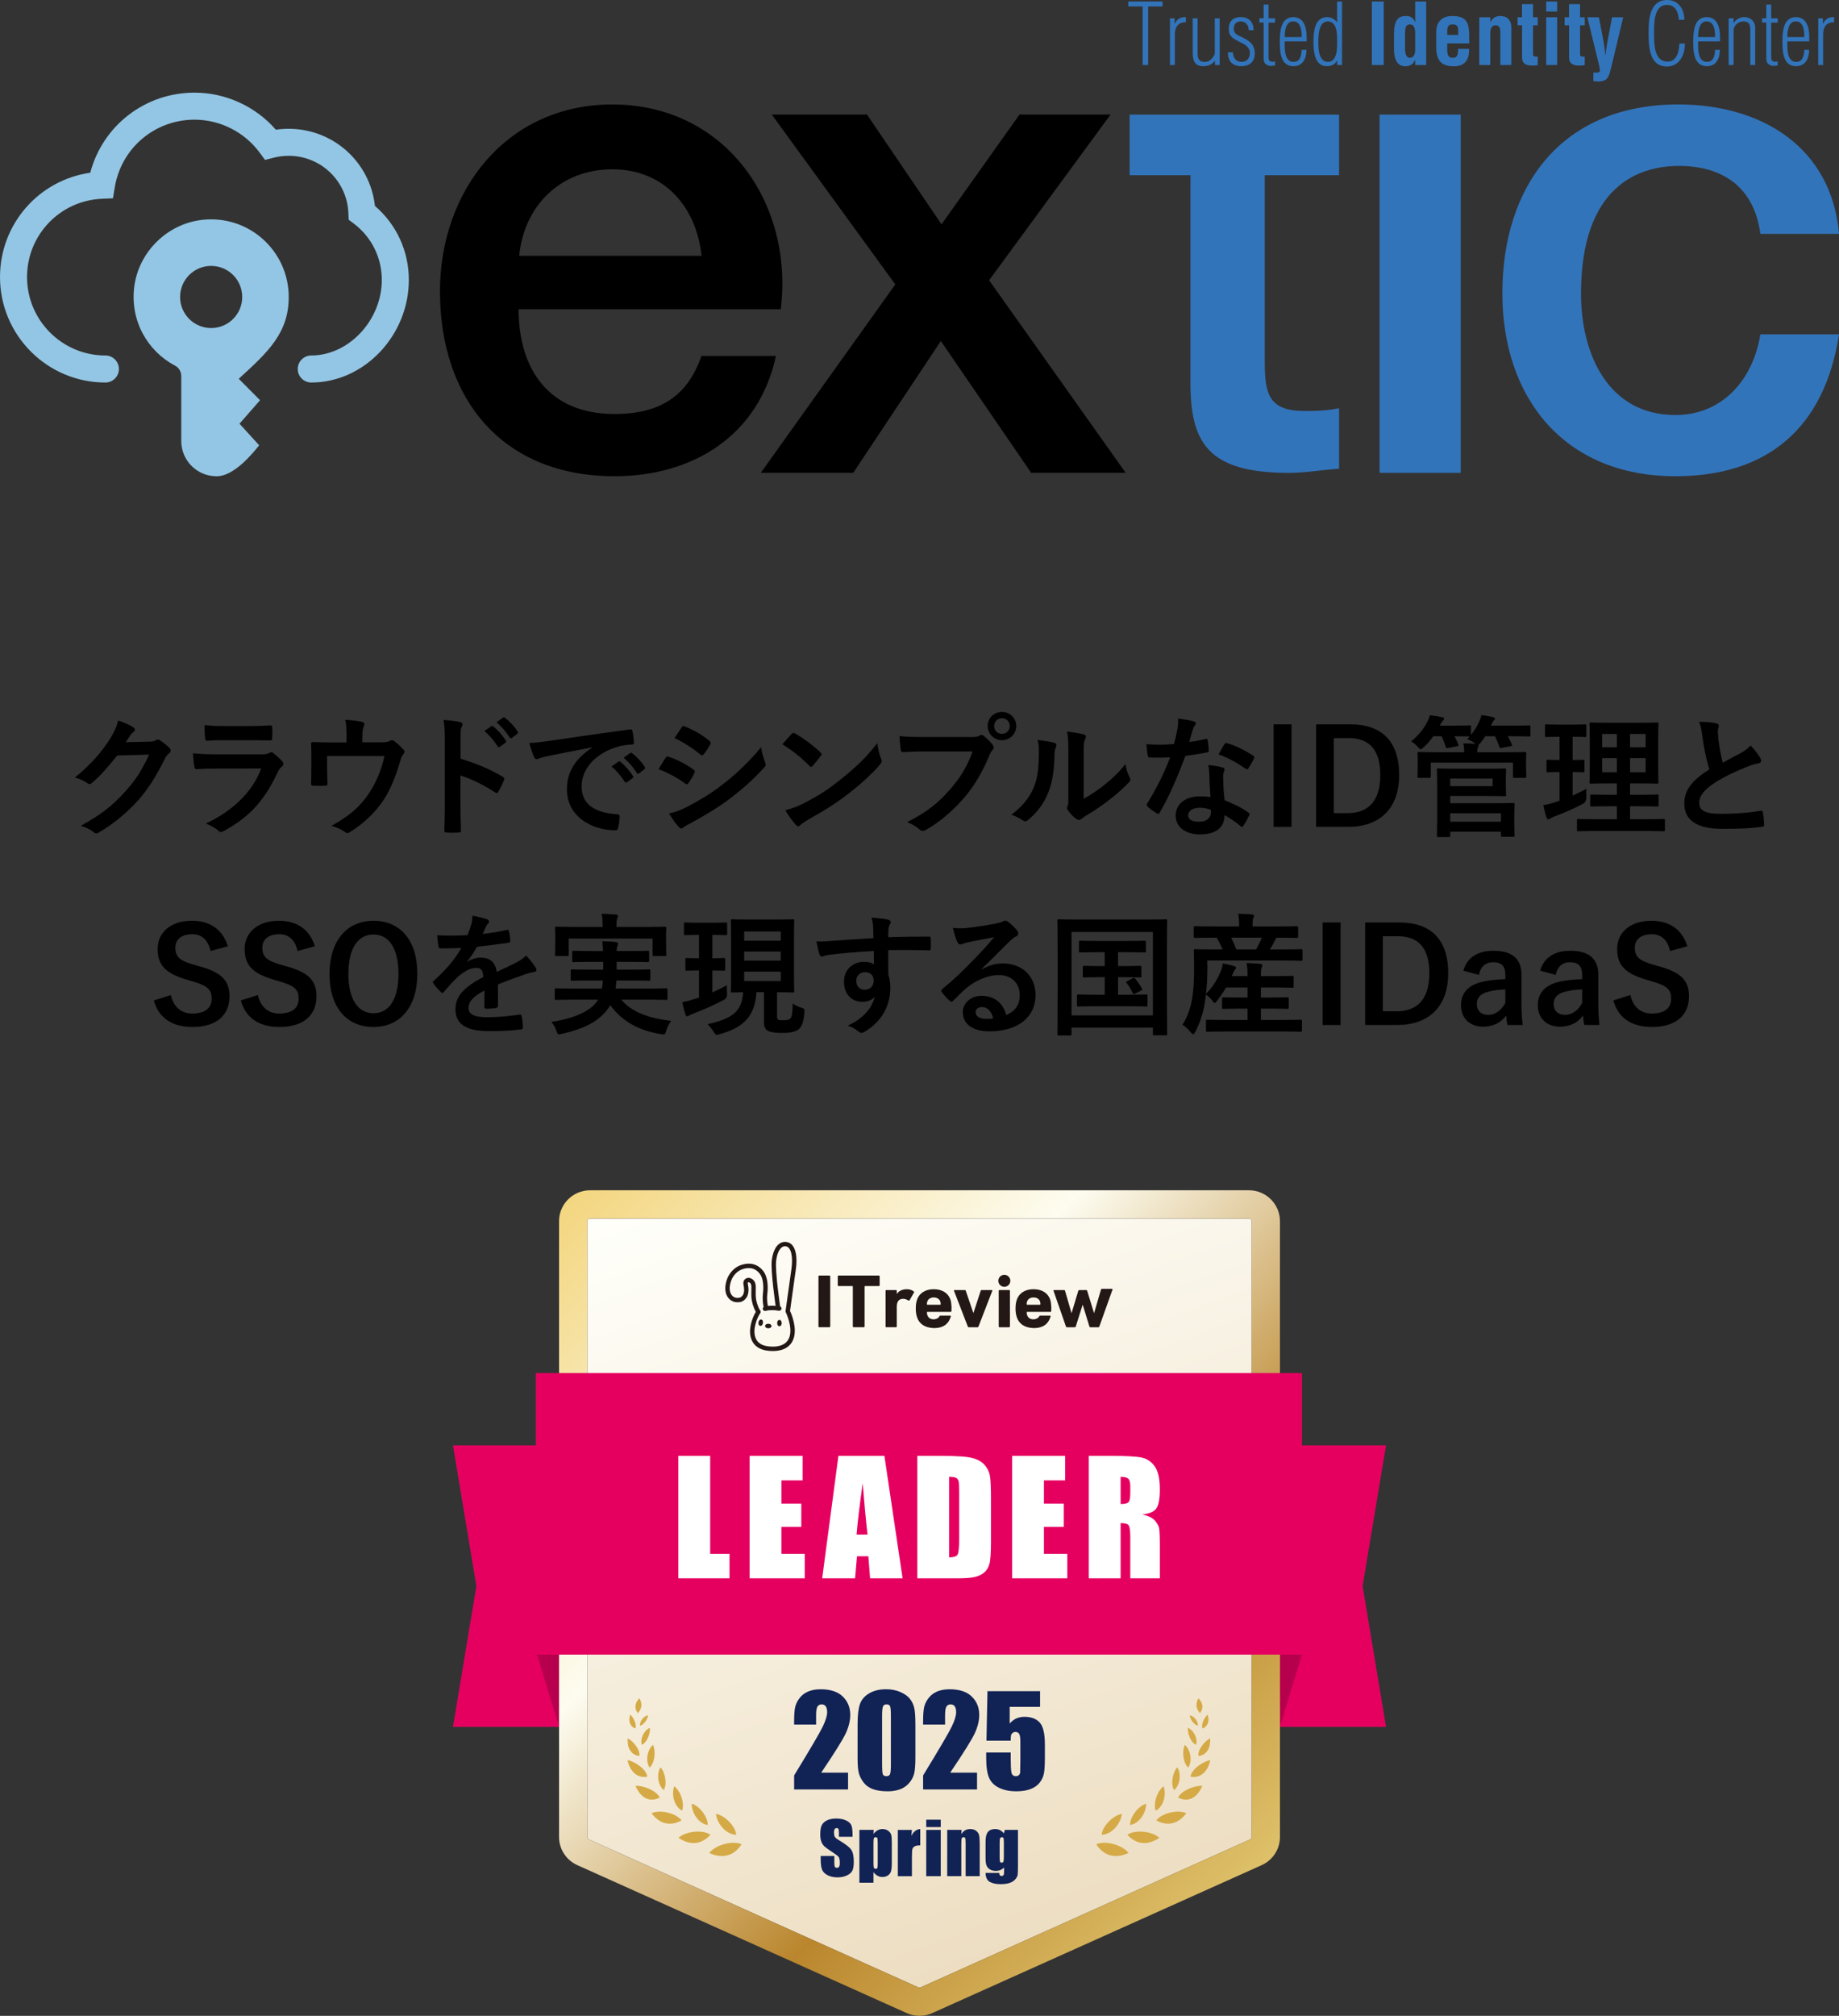 <?xml version="1.0" encoding="UTF-8"?>
<svg xmlns="http://www.w3.org/2000/svg" width="222.891" height="244.179" xmlns:xlink="http://www.w3.org/1999/xlink" viewBox="0 0 222.891 244.179">
  <rect x="0" y="0" width="222.891" height="244.179" fill="#333333" stroke="none"/>
  <defs>
    <linearGradient id="_名称未設定グラデーション_116" data-name="名称未設定グラデーション 116" x1="94.677" y1="139.146" x2="129.304" y2="234.284" gradientUnits="userSpaceOnUse">
      <stop offset="0" stop-color="#fffffa"/>
      <stop offset="1" stop-color="#eddec2"/>
    </linearGradient>
    <linearGradient id="_名称未設定グラデーション_504" data-name="名称未設定グラデーション 504" x1="70.182" y1="143.955" x2="152.71" y2="226.483" gradientUnits="userSpaceOnUse">
      <stop offset="0" stop-color="#f3d680"/>
      <stop offset=".371" stop-color="#fdfcf0"/>
      <stop offset=".722" stop-color="#ba862d"/>
      <stop offset="1" stop-color="#dec16a"/>
    </linearGradient>
  </defs>
  <g isolation="isolate">
    <g id="_レイヤー_2" data-name="レイヤー 2">
      <g id="_レイヤー_1-2" data-name="レイヤー 1">
        <g>
          <g>
            <g>
              <path d="M45.442,24.946c-.585-5.3-5.04-9.346-10.459-9.346-.518,0-1.035.038-1.546.113-2.47-2.829-6.082-4.491-9.861-4.491-6.008,0-11.134,4.009-12.636,9.701-6.228.887-10.939,6.212-10.939,12.641,0,7.042,5.729,12.772,12.772,12.772.904,0,1.638-.733,1.638-1.638s-.733-1.638-1.638-1.638c-5.236,0-9.496-4.26-9.496-9.496,0-5.102,3.99-9.269,9.083-9.487l1.332-.057.215-1.315c.776-4.756,4.843-8.208,9.67-8.208,3.098,0,6.047,1.491,7.89,3.987l.654.886,1.067-.272c.584-.148,1.188-.224,1.796-.224,3.911,0,7.092,3.059,7.243,6.964l.03.775.619.468c2.16,1.633,3.399,4.121,3.399,6.824,0,4.877-3.995,9.155-8.55,9.155-.904,0-1.638.733-1.638,1.638s.733,1.638,1.638,1.638c6.41,0,11.825-5.693,11.825-12.43,0-3.485-1.488-6.71-4.107-8.96Z" fill="#93c6e4"/>
              <path d="M34.994,35.973c0-5.545-4.801-9.969-10.472-9.342-4.218.466-7.681,3.841-8.243,8.047-.554,4.152,1.605,7.866,4.952,9.623.462.242.739.733.739,1.255v7.869c0,2.354,1.908,4.262,4.262,4.262h.044c2.051,0,4.24-2.627,5.136-3.748l-2.383-2.615,2.489-2.846-2.581-2.597c3.495-3.189,6.058-5.515,6.058-9.909ZM25.593,39.738c-2.079,0-3.765-1.685-3.765-3.764s1.685-3.765,3.765-3.765,3.764,1.686,3.764,3.765-1.685,3.764-3.764,3.764Z" fill="#93c6e4"/>
            </g>
            <path d="M108.511,34.45l-14.967-20.57h11.539l9.031,13.294,9.447-13.294h11.037l-14.715,20.068,16.555,23.329h-11.455l-10.952-15.969-10.618,15.969h-11.205l16.305-22.828Z"/>
            <path d="M162.299,13.881v7.345h-9.007v22.637c0,3.917.531,5.917,4.796,5.917,1.338,0,2.573,0,4.211-.334v7.333c-2.456.167-4.032.5-6.123.5-9.95,0-11.891-3.833-11.891-10.999v-25.053h-7.369v-7.345h25.383Z" fill="#3274ba"/>
            <path d="M167.212,13.881h9.826v43.397h-9.826V13.881Z" fill="#3274ba"/>
            <path d="M213.361,28.327c-.753-5.683-4.598-8.228-9.867-8.228-4.932,0-11.872,2.476-11.872,15.491,0,7.129,3.177,14.684,11.455,14.684,5.519,0,9.364-4.088,10.285-9.771h9.531c-1.755,11.365-8.696,17.184-19.815,17.184-13.545,0-20.987-9.561-20.987-22.161,0-12.932,7.108-22.874,21.322-22.874,10.033,0,18.561,5.121,19.48,15.674h-9.531Z" fill="#3274ba"/>
            <path d="M74.229,12.652c-12.876,0-20.903,10.497-20.903,22.622,0,13.116,7.609,22.413,21.154,22.413,9.448,0,17.475-4.874,19.565-14.568h-9.031c-1.672,4.847-5.016,7.031-10.535,7.031-7.943,0-11.622-5.415-11.622-12.686h31.773c1.588-12.926-6.773-24.811-20.402-24.811ZM74.229,20.507c6.162,0,10.169,4.436,10.797,10.483h-22.101c.587-6.046,4.983-10.483,11.305-10.483ZM62.858,31.807v.002h0s0-.002,0-.002ZM85.099,31.809v-.002s0,.001,0,.002h0Z"/>
            <g>
              <path d="M136.748.779V.185h4.153v.595h-1.743v7.095h-.667V.779h-1.743Z" fill="#3274ba"/>
              <path d="M142.364,2.871h.021c.297-.594.687-.809,1.343-.799v.626c-.923-.021-1.333.574-1.333,1.466v3.711h-.594V2.215h.564v.656Z" fill="#3274ba"/>
              <path d="M147.234,2.215h.595v5.66h-.574v-.523c-.38.482-.851.666-1.446.666-1.036,0-1.251-.738-1.251-1.62V2.215h.595v4.286c0,.718.277,1.045.995.995.472-.021.902-.492,1.087-.975V2.215Z" fill="#3274ba"/>
              <path d="M150.4,2.071c.975,0,1.538.615,1.538,1.589h-.584c-.021-.594-.349-1.066-.974-1.066-.564,0-.841.348-.841.902,0,.451.297.708.687.861,1.005.462,1.855.892,1.855,2.102,0,1.005-.625,1.558-1.61,1.558-1.107,0-1.651-.605-1.651-1.682h.605c.051.698.359,1.159,1.087,1.159.626,0,.974-.472.974-1.067,0-1.497-2.461-1.2-2.543-2.727-.093-1.025.42-1.63,1.456-1.63Z" fill="#3274ba"/>
              <path d="M154.54,7.926c-.205.031-.564.092-.769.031-.523-.185-.615-.441-.615-.984V2.737h-.513v-.523h.513V.554h.594v1.661h.789v.523h-.789v4.173c0,.195.021.482.298.534.153.061.338.031.492-.011v.492Z" fill="#3274ba"/>
              <path d="M158.364,5.014h-2.656c0,.728-.103,2.482,1.067,2.482.841,0,.943-.79.995-1.466h.574c0,1.035-.42,1.989-1.579,1.989-1.579,0-1.651-1.784-1.651-2.953,0-1.138.072-2.994,1.631-2.994,1.312,0,1.62,1.292,1.62,2.368v.574ZM157.769,4.491c0-.718-.072-1.897-1.036-1.897-.923,0-1.025,1.23-1.025,1.897h2.061Z" fill="#3274ba"/>
              <path d="M162.063.185h.595v7.69h-.595v-.533h-.02c-.236.461-.677.676-1.22.676-1.528,0-1.63-1.855-1.63-2.994s.133-2.953,1.651-2.953c.451,0,.902.225,1.2.605h.02V.185ZM159.787,5.137c0,.799.051,2.358,1.169,2.358,1.21,0,1.107-1.917,1.107-2.697,0-.769-.051-2.205-1.138-2.205-1.128,0-1.138,1.773-1.138,2.543Z" fill="#3274ba"/>
              <path d="M166.275,7.875V.185h1.435v7.69h-1.435Z" fill="#3274ba"/>
              <path d="M171.523,7.26h-.021c-.256.584-.625.738-1.148.769-1.128,0-1.364-1.025-1.395-1.948v-2.092c.031-1.59.534-2.03,1.395-2.051.564-.011.923.185,1.189.738h.021c-.031-.175-.041-.338-.041-.513V.185h1.333v7.69h-1.333v-.615ZM171.523,4.245c.021-.462,0-1.282-.626-1.282s-.564.544-.605,1.117v1.928c.031.554.175.995.585.995.43,0,.646-.359.646-1.025v-1.733Z" fill="#3274ba"/>
              <path d="M174.074,4.081c-.061-1.363.636-2.143,1.948-2.143,1.856,0,2.051.964,2.051,2.543v.779h-2.666v.841c.01.759.297.903.697.903.492,0,.636-.359.616-1.087h1.333c.051,1.292-.482,2.113-1.846,2.113-1.538,0-2.163-.728-2.133-2.43v-1.518ZM176.74,4.234v-.502c-.011-.584-.165-.769-.698-.769-.666,0-.636.512-.636,1.035v.236h1.333Z" fill="#3274ba"/>
              <path d="M180.624,2.686h.021c.297-.666.892-.748,1.2-.748.759,0,1.374.441,1.333,1.476v4.46h-1.333v-3.855c0-.564-.061-.933-.564-.953-.502-.021-.676.451-.656,1.066v3.743h-1.332V2.092h1.332v.594Z" fill="#3274ba"/>
              <path d="M186.374,7.895c-.789.092-1.897.164-1.897-.913v-3.917h-.544v-.974h.534V.502h1.343v1.59h.564v.974h-.564v3.589c.031.246.4.215.564.195v1.046Z" fill="#3274ba"/>
              <path d="M187.399,1.394V.185h1.332v1.21h-1.332ZM187.399,7.875V2.092h1.332v5.783h-1.332Z" fill="#3274ba"/>
              <path d="M192.073,7.895c-.789.092-1.897.164-1.897-.913v-3.917h-.544v-.974h.534V.502h1.343v1.59h.564v.974h-.564v3.589c.031.246.4.215.564.195v1.046Z" fill="#3274ba"/>
              <path d="M193.795,2.092l.584,3.065c.093.513.144,1.026.195,1.538h.021c.041-.502.113-1.005.205-1.497l.584-3.107h1.353l-1.404,5.865c-.338,1.312-.369,2.133-2.215,1.866v-1.035c.216,0,.79.113.79-.256,0-.205-.072-.533-.123-.738l-1.394-5.701h1.404Z" fill="#3274ba"/>
              <path d="M204.209,5.27c.031,1.312-.636,2.789-2.174,2.789-2.225,0-2.225-2.615-2.225-4.245,0-1.579.205-3.814,2.246-3.814,1.384,0,2.081,1.097,2.092,2.399h-.667c-.061-.912-.41-1.804-1.446-1.804-1.62,0-1.558,2.338-1.558,3.373,0,1.179-.062,3.496,1.63,3.496,1.149,0,1.404-1.251,1.436-2.194h.666Z" fill="#3274ba"/>
              <path d="M208.472,5.014h-2.656c0,.728-.103,2.482,1.066,2.482.841,0,.943-.79.995-1.466h.574c0,1.035-.42,1.989-1.579,1.989-1.579,0-1.651-1.784-1.651-2.953,0-1.138.072-2.994,1.63-2.994,1.312,0,1.62,1.292,1.62,2.368v.574ZM207.877,4.491c0-.718-.072-1.897-1.035-1.897-.923,0-1.025,1.23-1.025,1.897h2.061Z" fill="#3274ba"/>
              <path d="M210.111,7.875h-.595V2.215h.595v.554h.021c.287-.42.728-.697,1.281-.697.728,0,1.323.492,1.323,1.312v4.491h-.595V3.763c0-.646-.051-1.169-.83-1.169-.595,0-1.2.472-1.2,1.107v4.173Z" fill="#3274ba"/>
              <path d="M215.462,7.926c-.205.031-.564.092-.769.031-.523-.185-.615-.441-.615-.984V2.737h-.513v-.523h.513V.554h.594v1.661h.79v.523h-.79v4.173c0,.195.021.482.298.534.154.061.338.031.492-.011v.492Z" fill="#3274ba"/>
              <path d="M219.285,5.014h-2.656c0,.728-.103,2.482,1.067,2.482.841,0,.943-.79.995-1.466h.574c0,1.035-.42,1.989-1.579,1.989-1.58,0-1.651-1.784-1.651-2.953,0-1.138.071-2.994,1.63-2.994,1.312,0,1.62,1.292,1.62,2.368v.574ZM218.69,4.491c0-.718-.072-1.897-1.036-1.897-.923,0-1.025,1.23-1.025,1.897h2.061Z" fill="#3274ba"/>
              <path d="M220.934,2.871h.021c.298-.594.687-.809,1.343-.799v.626c-.923-.021-1.332.574-1.332,1.466v3.711h-.595V2.215h.564v.656Z" fill="#3274ba"/>
            </g>
          </g>
          <g>
            <path d="M18.126,89.837c.416-.016.624-.08.8-.192.064-.048.128-.064.208-.064s.16.032.257.096c.399.256.768.56,1.088.864.145.128.208.256.208.368,0,.128-.08.24-.192.336-.224.176-.384.4-.527.688-1.073,2.177-2.098,3.729-3.17,4.946-1.376,1.553-3.281,3.105-4.866,3.986-.096.064-.176.08-.256.08-.128,0-.24-.064-.368-.176-.4-.32-.896-.56-1.521-.736,2.497-1.376,3.762-2.385,5.33-4.082,1.265-1.409,2.001-2.497,2.961-4.546l-3.873.112c-1.312,1.617-2.113,2.529-3.025,3.281-.112.112-.224.176-.336.176-.08,0-.16-.032-.24-.096-.4-.288-.992-.576-1.536-.688,2.08-1.697,3.312-3.185,4.306-4.754.528-.896.768-1.393.944-2.161.912.32,1.521.592,1.872.848.112.08.16.176.16.272,0,.096-.048.192-.176.272-.16.096-.272.272-.4.432-.176.272-.336.512-.528.8l2.882-.064Z"/>
            <path d="M26.203,93.102c-.8,0-1.601.016-2.4.064-.145,0-.208-.096-.24-.304-.096-.4-.128-.992-.176-1.617.912.096,1.889.128,2.945.128h5.49c.271,0,.592-.032.848-.176.08-.064.145-.096.208-.096.08,0,.16.048.24.112.385.304.816.704,1.072.992.112.112.16.224.16.336,0,.096-.048.208-.176.304-.256.208-.368.384-.544.752-1.601,3.41-3.441,5.41-6.531,7.075-.128.064-.224.112-.319.112-.112,0-.225-.064-.353-.192-.433-.384-.944-.625-1.488-.833,2.961-1.376,5.57-3.585,6.723-6.675l-5.459.016ZM27.277,89.66c-.721,0-1.521.016-2.193.064-.16,0-.208-.096-.224-.352-.048-.336-.08-1.041-.08-1.537.977.096,1.456.112,2.625.112h2.881c1.04,0,1.889-.048,2.513-.08.145,0,.192.08.192.256.032.4.032.848,0,1.249,0,.272-.048.336-.288.32-.528,0-1.28-.032-2.257-.032h-3.169Z"/>
            <path d="M46.062,89.917c.753,0,.993-.048,1.201-.176.063-.048.144-.08.224-.08.128,0,.256.064.353.16.32.24.784.656,1.072.992.08.08.112.16.112.24,0,.128-.064.24-.16.352-.208.208-.272.512-.353.785-.496,1.648-1.072,3.265-2.017,4.706-.929,1.441-2.513,2.961-4.13,3.922-.096.064-.176.096-.256.096-.112,0-.208-.064-.336-.16-.496-.336-.961-.528-1.601-.72,2.257-1.249,3.505-2.353,4.577-3.985.896-1.361,1.457-2.753,1.857-4.466h-6.963v1.344c0,.641.032,1.297.048,1.937,0,.256-.048.304-.256.304-.48.032-.993.032-1.473,0-.208,0-.257-.048-.257-.24.017-.816.032-1.345.032-1.985v-1.296c0-.512,0-1.088-.032-1.553-.016-.144.08-.208.225-.208.752.032,1.633.048,2.433.048h1.633v-.624c0-.849,0-1.505-.16-2.129.784.064,1.537.144,1.985.24.32.064.416.24.288.496-.08.224-.192.56-.192,1.232v.769h2.145Z"/>
            <path d="M55.82,91.901c1.953.608,3.506,1.233,5.09,2.177.177.096.257.208.177.416-.208.528-.465,1.024-.688,1.393-.064.112-.128.176-.208.176-.048,0-.112-.016-.177-.08-1.473-.944-2.913-1.649-4.209-2.049v3.537c0,1.041.031,1.985.063,3.137.017.192-.063.24-.288.24-.464.032-.96.032-1.425,0-.224,0-.304-.048-.304-.24.048-1.184.064-2.128.064-3.153v-7.875c0-1.2-.049-1.729-.16-2.369.736.048,1.536.128,2.001.256.224.048.304.144.304.272,0,.096-.048.224-.128.368-.112.208-.112.608-.112,1.505v2.289ZM59.55,87.964c.08-.064.145-.048.24.032.496.384,1.072,1.024,1.521,1.712.064.096.064.176-.048.256l-.673.496c-.111.08-.191.064-.271-.048-.48-.736-.992-1.345-1.617-1.857l.849-.592ZM60.975,86.923c.096-.064.144-.048.24.032.592.448,1.168,1.088,1.521,1.648.063.096.08.192-.048.289l-.641.496c-.128.096-.208.048-.272-.048-.432-.688-.944-1.296-1.601-1.84l.801-.577Z"/>
            <path d="M71.788,90.525c-1.952.368-3.665.705-5.378,1.057-.608.144-.769.176-1.008.256-.112.048-.225.128-.353.128-.112,0-.24-.096-.304-.24-.209-.432-.385-.993-.593-1.729.816-.032,1.297-.096,2.545-.272,1.969-.288,5.49-.816,9.62-1.36.24-.032.32.064.336.176.08.368.16.96.176,1.409,0,.192-.096.24-.304.24-.752.048-1.265.128-1.953.352-2.721.928-4.081,2.801-4.081,4.722,0,2.064,1.473,3.185,4.258,3.361.256,0,.352.064.352.24,0,.417-.063.977-.176,1.376-.048.24-.112.336-.304.336-2.817,0-5.907-1.617-5.907-4.946,0-2.272,1.137-3.809,3.073-5.074v-.032ZM74.958,92.254c.08-.064.144-.048.24.032.496.384,1.072,1.024,1.521,1.713.063.096.063.176-.048.256l-.673.496c-.112.08-.192.064-.272-.048-.479-.736-.992-1.344-1.616-1.856l.849-.592ZM76.382,91.213c.097-.064.145-.048.24.032.593.448,1.169,1.089,1.521,1.649.064.096.08.192-.048.288l-.64.496c-.128.096-.208.048-.272-.048-.433-.688-.944-1.296-1.601-1.841l.8-.576Z"/>
            <path d="M80.666,91.805c.08-.112.16-.192.305-.16,1.2.4,2.16.912,3.073,1.569.111.08.176.144.176.24,0,.048-.032.112-.064.176-.176.432-.448.848-.704,1.216-.08.096-.144.16-.208.16s-.112-.032-.192-.096c-1.024-.752-2.064-1.28-3.233-1.745.4-.64.656-1.104.849-1.36ZM83.259,97.744c1.521-.8,2.834-1.553,4.386-2.77,1.281-.976,2.993-2.513,4.61-4.466.096.705.224,1.104.464,1.793.048.112.08.208.08.304,0,.128-.048.24-.176.368-1.488,1.601-2.497,2.481-4.065,3.697-1.393,1.057-2.882,1.969-4.786,3.009-.384.208-.769.384-.929.544-.096.096-.176.128-.256.128-.112,0-.224-.064-.32-.192-.336-.336-.769-.96-1.185-1.633.673-.128,1.232-.304,2.177-.784ZM82.603,88.124c.112-.192.208-.224.4-.128,1.024.416,2.129,1.008,3.01,1.777.096.064.128.144.128.208s-.017.128-.064.208c-.224.4-.544.912-.816,1.2-.048.08-.112.096-.16.096-.08,0-.16-.048-.24-.112-.832-.688-2.08-1.505-3.104-1.969.271-.417.576-.865.848-1.281Z"/>
            <path d="M95.947,88.908c.063-.08.144-.128.224-.128.064,0,.129.032.208.08.816.432,2.146,1.409,3.058,2.273.096.096.145.16.145.224s-.032.128-.097.208c-.24.32-.768.96-.992,1.201-.08.08-.128.128-.192.128-.063,0-.128-.048-.208-.128-.96-.993-2.112-1.905-3.265-2.609.352-.432.816-.928,1.12-1.249ZM97.34,97.343c1.953-1.008,2.993-1.681,4.609-2.977,1.953-1.585,3.025-2.609,4.386-4.354.097.8.24,1.345.448,1.873.049.112.08.208.08.304,0,.144-.08.272-.256.48-.849.992-2.225,2.273-3.682,3.394-1.328,1.04-2.673,1.937-4.834,3.137-.72.432-.928.592-1.072.736-.096.096-.192.16-.288.16-.08,0-.176-.064-.272-.176-.399-.448-.896-1.104-1.28-1.777.816-.224,1.312-.368,2.161-.8Z"/>
            <path d="M112.109,91.021c-1.041,0-1.953.048-2.642.08-.208.016-.271-.096-.304-.32-.048-.32-.112-1.153-.145-1.617.721.08,1.569.112,3.073.112h5.715c.48,0,.656-.032.88-.16.097-.064.192-.096.272-.096.096,0,.192.032.272.112.416.336.816.72,1.088,1.104.08.112.128.208.128.32,0,.096-.048.192-.16.304-.144.144-.224.304-.367.624-.785,1.889-1.761,3.649-3.105,5.202-1.377,1.569-2.93,2.897-4.546,3.81-.145.096-.288.144-.433.144-.128,0-.271-.048-.4-.176-.368-.352-.896-.64-1.488-.88,2.337-1.184,3.762-2.289,5.234-4.001,1.248-1.424,2.064-2.785,2.705-4.562h-5.778ZM123.169,87.947c0,.96-.769,1.713-1.729,1.713s-1.729-.752-1.729-1.713c0-.992.769-1.712,1.729-1.712s1.729.752,1.729,1.712ZM120.496,87.947c0,.544.399.945.944.945s.944-.4.944-.945-.4-.944-.944-.944-.944.4-.944.944Z"/>
            <path d="M127.788,89.981c.271.08.304.272.208.496-.177.352-.192.704-.192,1.088-.032,2.001-.336,3.521-.864,4.706-.416.976-1.12,2.017-2.272,3.009-.16.128-.289.208-.417.208-.096,0-.191-.048-.304-.128-.4-.272-.784-.464-1.36-.672,1.248-.944,2.097-1.921,2.657-3.186.448-1.088.656-1.969.672-4.53,0-.608-.032-.864-.16-1.345.912.112,1.648.224,2.033.353ZM131.341,96.751c.785-.416,1.521-.912,2.273-1.488.96-.736,1.904-1.585,2.801-2.721.064.56.225,1.088.496,1.617.049.112.097.192.097.272,0,.112-.064.224-.24.4-.801.816-1.537,1.473-2.369,2.097-.832.64-1.729,1.264-2.85,1.92-.288.192-.319.224-.464.336-.096.08-.208.128-.32.128-.096,0-.208-.048-.336-.128-.352-.24-.72-.656-.96-.977-.097-.144-.145-.24-.145-.336,0-.08.017-.144.064-.24.111-.208.096-.4.096-1.216v-5.01c0-1.393,0-2.049-.16-2.785.641.08,1.521.192,2.001.336.208.048.288.144.288.272,0,.096-.048.24-.128.4-.145.304-.145.625-.145,1.777v5.346Z"/>
            <path d="M146.126,89.516c.144-.048.208-.048.24.128.08.4.128.88.144,1.297,0,.144-.063.176-.192.192-.864.176-1.648.288-2.641.432-1.024,2.705-1.969,4.914-3.121,6.867-.064.112-.112.16-.177.16-.048,0-.111-.032-.191-.08-.368-.224-.833-.56-1.104-.816-.08-.064-.112-.112-.112-.176,0-.048.016-.112.08-.192,1.2-1.985,2.049-3.666,2.77-5.586-.608.032-1.104.032-1.601.032-.353,0-.48,0-.881-.016-.16,0-.192-.048-.224-.256-.08-.304-.129-.833-.16-1.36.656.048,1.024.064,1.488.064.624,0,1.104-.016,1.841-.08.192-.672.304-1.217.416-1.793.096-.56.096-.8.096-1.296.688.096,1.377.192,1.873.336.16.032.256.128.256.24,0,.128-.048.208-.144.304-.096.128-.16.272-.256.592-.112.384-.24.88-.385,1.36.624-.064,1.36-.208,1.985-.352ZM146.574,93.806c-.017-.432-.032-.688-.128-1.136.784.08,1.2.144,1.744.304.145.032.225.112.225.256,0,.032-.032.144-.097.336-.063.192-.08.384-.063.656,0,.944.048,1.632.176,2.721,1.152.464,1.937.816,2.881,1.488.16.112.177.176.097.336-.24.496-.465.896-.736,1.296-.049.08-.097.112-.145.112s-.096-.032-.16-.096c-.704-.608-1.296-.96-1.952-1.345,0,1.601-1.153,2.337-2.978,2.337-1.761,0-2.945-.896-2.945-2.273,0-1.393,1.152-2.337,2.961-2.337.305,0,.753.016,1.265.096-.096-1.024-.128-2.001-.144-2.753ZM145.438,97.84c-.801,0-1.425.32-1.425.929,0,.512.448.768,1.36.768.864,0,1.393-.464,1.393-1.136,0-.144,0-.224-.016-.32-.384-.128-.816-.24-1.312-.24ZM148.415,90.141c.096-.16.176-.176.336-.112.944.256,2.209.896,3.137,1.504.097.064.145.112.145.176,0,.048-.017.112-.064.192-.16.353-.448.849-.672,1.185-.048.08-.096.112-.145.112-.048,0-.08-.016-.144-.064-.944-.641-2.097-1.345-3.313-1.745.272-.48.512-.96.721-1.248Z"/>
            <path d="M156.539,100.161h-2.177v-12.421h2.177v12.421Z"/>
            <path d="M163.676,87.739c3.697,0,5.906,1.953,5.906,6.131s-2.465,6.291-6.194,6.291h-3.873v-12.421h4.161ZM161.659,98.496h1.681c2.417,0,3.953-1.376,3.953-4.61,0-3.201-1.44-4.481-3.841-4.481h-1.793v9.091Z"/>
            <path d="M182.654,91.117c1.505,0,2.049-.032,2.161-.032.16,0,.176.016.176.176,0,.096-.031.336-.031.688v.56c0,1.216.031,1.44.031,1.537,0,.16-.016.176-.176.176h-1.265c-.16,0-.176-.016-.176-.176v-1.665h-9.956v1.665c0,.16-.016.176-.192.176h-1.248c-.16,0-.176-.016-.176-.176,0-.112.031-.32.031-1.537v-.464c0-.448-.031-.688-.031-.784,0-.16.016-.176.176-.176.112,0,.656.032,2.161.032h3.329c-.017-.384-.032-.704-.112-1.072.528,0,1.057.032,1.473.064l-.128-.112c-.272-.208-.608-.368-.864-.464l.288-.32c-.128,0-.561-.032-1.841-.032.16.288.32.608.464.976.064.16.064.192-.16.24l-1.056.208c-.225.048-.257.048-.305-.128-.128-.416-.304-.88-.496-1.296h-1.009c-.336.48-.72.928-1.168,1.328-.176.16-.272.256-.368.256-.08,0-.16-.096-.336-.288-.288-.336-.593-.528-.816-.672.832-.688,1.504-1.457,1.984-2.417.128-.24.208-.448.288-.752.513.064,1.121.16,1.473.24.16.016.24.064.24.192,0,.096-.048.16-.128.224-.096.08-.16.176-.272.384l-.111.224h1.712c1.345,0,1.777-.032,1.873-.032.176,0,.192.016.192.176v.977c.416-.512.736-1.024.992-1.601.096-.208.208-.512.272-.8.479.064,1.04.16,1.376.24.176.032.256.08.256.192s-.048.16-.128.224c-.111.096-.208.32-.304.528l-.048.096h2.32c1.633,0,2.193-.032,2.289-.032.16,0,.176.016.176.176v.993c0,.16-.016.176-.176.176-.096,0-.656-.032-2.289-.032h-.271c.191.304.336.624.479.976.064.16.064.192-.159.24l-1.041.192c-.224.048-.256.032-.304-.128-.145-.4-.32-.864-.528-1.28h-1.185c-.16.272-.353.544-.576.816-.112.128-.176.192-.24.224.016.032.016.048.016.096,0,.064-.031.128-.096.256-.064.112-.064.32-.064.544h3.602ZM180.206,93.118c1.408,0,2.064-.032,2.16-.032.16,0,.177.016.177.176,0,.096-.032.4-.032,1.104v.8c0,.704.032,1.008.032,1.121,0,.144-.017.16-.177.16-.096,0-.752-.032-2.16-.032h-4.435v.88h5.314c1.457,0,2.193-.032,2.305-.032.16,0,.177.016.177.192,0,.096-.032.416-.032,1.216v1.329c0,.8.032,1.104.032,1.185,0,.16-.017.176-.177.176h-1.296c-.16,0-.177-.016-.177-.176v-.433h-6.146v.464c0,.16-.016.176-.176.176h-1.265c-.16,0-.176-.016-.176-.176,0-.096.032-.608.032-1.841v-4.242c0-1.232-.032-1.776-.032-1.873,0-.16.016-.176.176-.176.097,0,.833.032,2.273.032h3.602ZM180.91,94.302h-5.139v.928h5.139v-.928ZM175.772,98.512v1.024h6.146v-1.024h-6.146Z"/>
            <path d="M190.604,96.367c.561-.256,1.104-.512,1.664-.816-.016.272-.016.688,0,1.04q.017.528-.399.769c-1.057.56-2.241,1.072-3.458,1.537-.256.112-.416.176-.496.24-.096.08-.16.112-.256.112-.08,0-.145-.048-.208-.208-.145-.416-.272-.928-.4-1.505.48-.08.944-.208,1.505-.384l.464-.16v-3.474c-1.008,0-1.312.032-1.408.032-.16,0-.176-.016-.176-.176v-1.152c0-.176.016-.192.176-.192.096,0,.4.032,1.408.032v-2.817h-.096c-1.072,0-1.409.032-1.505.032-.144,0-.16-.016-.16-.176v-1.168c0-.176.017-.192.16-.192.096,0,.433.032,1.505.032h1.664c1.089,0,1.425-.032,1.505-.032.16,0,.176.016.176.192v1.168c0,.16-.016.176-.176.176-.08,0-.416-.032-1.488-.032v2.817c.88,0,1.185-.032,1.28-.032.16,0,.16.016.16.192v1.152c0,.16,0,.176-.16.176-.096,0-.4-.032-1.28-.032v2.849ZM193.532,100.657c-1.584,0-2.129.032-2.225.032-.16,0-.176-.016-.176-.176v-1.137c0-.16.016-.176.176-.176.096,0,.641.032,2.225.032h2.434v-1.568h-.992c-1.473,0-1.97.032-2.065.032-.16,0-.176-.016-.176-.176v-1.104c0-.16.016-.176.176-.176.096,0,.593.032,2.065.032h.992v-1.376h-1.041c-1.456,0-1.984.032-2.08.032-.177,0-.192-.016-.192-.16,0-.096.032-.608.032-1.776v-3.554c0-1.136-.032-1.633-.032-1.745,0-.16.016-.176.192-.176.096,0,.624.032,2.08.032h3.81c1.473,0,1.985-.032,2.097-.032.16,0,.177.016.177.176,0,.096-.032.608-.032,1.745v3.554c0,1.168.032,1.681.032,1.776,0,.144-.017.16-.177.16-.111,0-.624-.032-2.097-.032h-1.168v1.376h1.216c1.457,0,1.97-.032,2.065-.032.16,0,.176.016.176.176v1.104c0,.16-.016.176-.176.176-.096,0-.608-.032-2.065-.032h-1.216v1.568h1.841c1.568,0,2.129-.032,2.209-.032.16,0,.176.016.176.176v1.137c0,.16-.016.176-.176.176-.08,0-.641-.032-2.209-.032h-5.875ZM195.966,90.525v-1.617h-1.777v1.617h1.777ZM195.966,93.55v-1.713h-1.777v1.713h1.777ZM197.567,88.908v1.617h1.889v-1.617h-1.889ZM199.455,91.837h-1.889v1.713h1.889v-1.713Z"/>
            <path d="M208.029,87.628c.192.048.288.128.288.256,0,.224-.111.448-.111.672,0,.32.048.705.079,1.072.145,1.121.305,1.921.513,2.753.801-.432,1.377-.736,2.272-1.216.465-.272.849-.544,1.104-.865.513.528.929,1.088,1.169,1.505.063.096.112.224.112.336,0,.16-.097.288-.32.32-.48.08-1.024.272-1.537.48-1.376.561-2.657,1.152-3.761,1.873-1.393.912-1.89,1.665-1.89,2.417,0,.944.705,1.344,2.546,1.344,2.017,0,3.649-.144,4.882-.368.176-.032.256,0,.288.192.08.432.128,1.008.16,1.488.016.176-.097.256-.288.272-1.457.192-2.737.24-4.771.24-3.025,0-4.626-.992-4.626-3.073,0-1.776,1.169-2.945,3.042-4.129-.385-1.232-.673-2.673-.833-3.906-.112-.848-.224-1.409-.416-1.857.769,0,1.505.048,2.097.192Z"/>
            <path d="M25.525,115.197c-.32-1.345-1.057-2.033-2.209-2.033-1.312,0-2.064.624-2.064,1.617,0,1.088.48,1.584,2.272,2.081l.656.192c2.833.768,3.634,1.841,3.634,3.666,0,2.177-1.505,3.681-4.481,3.681-2.417,0-4.098-1.056-4.69-3.217l2.065-.656c.319,1.441,1.264,2.241,2.576,2.241,1.633,0,2.369-.705,2.369-1.777s-.384-1.569-2.417-2.145l-.64-.192c-2.642-.784-3.489-1.825-3.489-3.729,0-1.873,1.472-3.394,4.146-3.394,2.177,0,3.713,1.024,4.369,3.089l-2.097.576Z"/>
            <path d="M36.069,115.197c-.32-1.345-1.057-2.033-2.209-2.033-1.312,0-2.064.624-2.064,1.617,0,1.088.48,1.584,2.272,2.081l.656.192c2.833.768,3.634,1.841,3.634,3.666,0,2.177-1.505,3.681-4.481,3.681-2.417,0-4.098-1.056-4.69-3.217l2.065-.656c.319,1.441,1.264,2.241,2.576,2.241,1.633,0,2.369-.705,2.369-1.777s-.384-1.569-2.417-2.145l-.64-.192c-2.642-.784-3.489-1.825-3.489-3.729,0-1.873,1.472-3.394,4.146-3.394,2.177,0,3.713,1.024,4.369,3.089l-2.097.576Z"/>
            <path d="M50.582,117.95c0,4.098-2.145,6.451-5.33,6.451s-5.314-2.321-5.314-6.418,2.161-6.451,5.33-6.451c3.186,0,5.314,2.305,5.314,6.418ZM42.227,117.966c0,3.169,1.217,4.77,3.041,4.77s3.025-1.601,3.025-4.77-1.2-4.77-3.025-4.77-3.041,1.585-3.041,4.77Z"/>
            <path d="M60.358,121.823c0,.176-.097.256-.305.289-.208.032-.688.08-1.136.08-.145,0-.208-.096-.208-.256,0-.576,0-1.376.016-1.953-1.425.736-1.937,1.36-1.937,2.129,0,.672.544,1.104,2.225,1.104,1.473,0,2.753-.144,3.985-.32.145-.016.208.032.225.176.08.368.144.929.144,1.313.017.192-.048.304-.176.304-1.377.176-2.417.208-3.97.208-2.625,0-4.018-.784-4.018-2.641,0-1.537.96-2.657,3.377-3.906-.048-.816-.239-1.136-.96-1.104-.752.032-1.473.512-2.209,1.152-.688.672-1.089,1.137-1.601,1.745-.08.096-.128.145-.192.145-.048,0-.111-.048-.176-.112-.224-.224-.704-.72-.912-1.057-.048-.064-.064-.112-.064-.144,0-.064.032-.112.112-.176,1.232-1.104,2.417-2.369,3.346-3.97-.753.032-1.617.048-2.562.048-.144,0-.192-.08-.224-.256-.049-.256-.112-.848-.16-1.329,1.216.064,2.465.048,3.682-.016.176-.432.319-.816.479-1.376.064-.272.112-.544.112-.977.704.112,1.408.289,1.824.448.129.048.192.16.192.272,0,.08-.032.176-.112.24-.096.08-.191.224-.271.384-.097.224-.176.432-.368.864.977-.112,1.952-.272,2.913-.496.176-.032.224.016.256.16.08.32.145.688.16,1.152.016.16-.048.224-.272.256-1.2.176-2.576.352-3.745.48-.368.592-.721,1.185-1.2,1.777l.016.032c.513-.336,1.169-.496,1.601-.496,1.057,0,1.793.48,1.953,1.729.624-.288,1.536-.704,2.353-1.12.305-.16.816-.448,1.217-.864.528.56.944,1.12,1.12,1.408.097.144.128.256.128.353,0,.128-.08.192-.239.224-.337.048-.656.128-.977.24-1.041.368-2.081.72-3.441,1.281v2.577Z"/>
            <path d="M69.475,121.088c-1.473,0-1.969.032-2.064.032-.16,0-.177-.016-.177-.176v-1.041c0-.176.017-.192.177-.192.096,0,.592.032,2.064.032h3.474c.063-.304.096-.625.112-.977h-1.537c-1.536,0-2.081.032-2.177.032-.16,0-.176-.016-.176-.176v-1.008c0-.176.016-.192.176-.192.096,0,.641.032,2.177.032h1.585v-.944h-1.473c-1.488,0-2.017.032-2.113.032-.16,0-.176-.016-.176-.192v-.992c0-.176.016-.192.176-.192.097,0,.625.032,2.113.032h1.456c-.016-.496-.063-.88-.096-1.185.528.016,1.152.032,1.633.096.192.032.288.096.288.208,0,.096-.048.224-.096.336-.049.112-.08.24-.08.544h1.648c1.473,0,2.001-.032,2.097-.032.176,0,.192.016.192.192v.992c0,.176-.017.192-.192.192-.096,0-.624-.032-2.097-.032h-1.648v.944h1.729c1.553,0,2.064-.032,2.161-.032.176,0,.191.016.191.192v1.008c0,.16-.016.176-.191.176-.097,0-.608-.032-2.161-.032h-1.761c-.017.352-.064.672-.096.977h4.033c1.473,0,1.969-.032,2.064-.032.177,0,.192.016.192.192v1.041c0,.16-.016.176-.192.176-.096,0-.592-.032-2.064-.032h-3.346c1.281,1.537,3.41,2.273,6.051,2.577-.24.304-.48.769-.608,1.201-.096.336-.144.432-.32.432-.08,0-.191,0-.352-.032-2.577-.432-4.626-1.488-6.099-3.505-.112.192-.24.384-.384.561-1.137,1.473-2.897,2.321-5.475,2.913-.16.032-.305.064-.368.064-.128,0-.192-.112-.304-.432-.145-.448-.4-.833-.608-1.088,2.688-.384,4.706-1.296,5.506-2.449l.145-.24h-3.01ZM78.471,112.284c1.488,0,2.017-.032,2.112-.032.16,0,.177.016.177.176,0,.08-.032.368-.032.8v.672c0,1.393.032,1.648.032,1.729,0,.16-.017.176-.177.176h-1.312c-.16,0-.176-.016-.176-.176v-1.937h-10.164v1.937c0,.16-.017.176-.192.176h-1.296c-.16,0-.177-.016-.177-.176,0-.08.032-.336.032-1.729v-.544c0-.56-.032-.848-.032-.928,0-.16.017-.176.177-.176.111,0,.64.032,2.112.032h3.489v-.08c0-.688-.032-1.121-.128-1.521.593.016,1.185.048,1.729.096.177.016.257.08.257.144,0,.112-.049.192-.097.32s-.08.336-.08.96v.08h3.746Z"/>
            <path d="M86.339,113.244v2.833c.961,0,1.28-.032,1.377-.032.16,0,.176.016.176.176v1.185c0,.16-.016.176-.176.176-.097,0-.416-.032-1.377-.032v2.657c.608-.272,1.217-.561,1.777-.88-.032.352-.017.72,0,1.056q.031.512-.385.736c-1.12.592-2.465,1.201-3.682,1.649-.256.096-.416.176-.496.224-.111.08-.16.112-.256.112-.08,0-.16-.048-.208-.192-.145-.417-.272-.929-.4-1.505.48-.096.944-.224,1.505-.4.176-.048.352-.112.528-.176v-3.281c-1.041,0-1.377.032-1.473.032-.16,0-.176-.016-.176-.176v-1.185c0-.16.016-.176.176-.176.096,0,.432.032,1.473.032v-2.833h-.097c-1.12,0-1.473.032-1.568.032-.144,0-.16-.016-.16-.192v-1.168c0-.16.017-.176.16-.176.096,0,.448.032,1.568.032h1.777c1.12,0,1.456-.032,1.553-.032.16,0,.176.016.176.176v1.168c0,.176-.016.192-.176.192-.097,0-.433-.032-1.553-.032h-.064ZM94.183,123.04c0,.32.016.432.176.496.112.048.304.048.576.048.4,0,.641-.032.832-.192.225-.192.272-.704.32-1.841.368.288.736.417,1.04.512.368.112.4.16.368.561-.079,1.104-.288,1.696-.656,2.017s-.992.48-1.984.48c-.816,0-1.36-.064-1.761-.24-.32-.144-.496-.512-.496-1.057v-3.633h-.912c-.177,2.897-1.585,4.29-4.435,5.074-.159.048-.288.08-.352.08-.16,0-.225-.08-.416-.384-.24-.384-.48-.688-.736-.896,2.753-.64,4.178-1.345,4.321-3.874-.896.016-1.232.032-1.312.032-.16,0-.176-.016-.176-.176,0-.112.032-.688.032-1.953v-4.594c0-1.264-.032-1.856-.032-1.953,0-.176.016-.192.176-.192.097,0,.576.032,2.001.032h3.329c1.425,0,1.889-.032,2.001-.032.16,0,.176.016.176.192,0,.096-.031.688-.031,1.953v4.594c0,1.265.031,1.857.031,1.953,0,.16-.016.176-.176.176-.112,0-.576-.032-1.904-.032v2.849ZM90.196,112.828v1.121h4.435v-1.121h-4.435ZM94.631,116.365v-1.104h-4.435v1.104h4.435ZM94.631,117.694h-4.435v1.136h4.435v-1.136Z"/>
            <path d="M105.829,112.316c-.032-.464-.064-.688-.192-1.168.72.048,1.488.144,1.873.224.271.048.448.16.448.304,0,.128-.049.208-.145.368-.048.096-.096.256-.128.464-.016.208-.016.416-.032,1.024,1.729-.064,3.378-.08,4.914-.08.192,0,.225.032.24.24.016.4.016.816,0,1.216,0,.176-.08.224-.272.208-1.664-.048-3.217-.048-4.882-.032,0,.976,0,2,.017,2.977.159.432.239,1.056.239,1.584,0,1.857-.752,3.793-2.849,5.17-.272.176-.48.304-.624.304-.145,0-.32-.112-.48-.24-.368-.304-.801-.512-1.217-.641,1.873-.832,2.993-2.177,3.281-3.521-.32.464-.977.64-1.504.64-1.265,0-2.226-.913-2.226-2.449,0-1.488,1.121-2.401,2.417-2.401.48,0,.961.096,1.217.32,0-.561-.016-1.104-.016-1.633-2.018.112-4.274.304-5.539.48-.352.048-.607.192-.752.192-.16,0-.224-.064-.272-.224-.128-.32-.271-.96-.399-1.617.592.064,1.104,0,1.952-.064.977-.08,3.042-.208,4.962-.32-.016-.496-.016-.896-.031-1.329ZM103.78,118.799c0,.704.448,1.088,1.024,1.088.592,0,1.088-.368,1.088-1.104,0-.656-.416-1.024-1.057-1.024-.496,0-1.056.336-1.056,1.041Z"/>
            <path d="M118.996,117.422c.896-.512,1.649-.721,2.545-.721,2.337,0,3.97,1.537,3.97,3.842,0,2.673-2.16,4.386-5.586,4.386-2.017,0-3.233-.864-3.233-2.353,0-1.072,1.009-1.953,2.257-1.953,1.505,0,2.609.8,3.01,2.337,1.12-.512,1.632-1.216,1.632-2.433,0-1.457-1.024-2.417-2.513-2.417-1.328,0-2.801.592-4.098,1.697-.464.416-.912.88-1.393,1.36-.112.112-.192.176-.272.176-.063,0-.144-.048-.239-.144-.337-.288-.688-.704-.944-1.041-.097-.128-.049-.24.08-.368,1.248-1.008,2.353-2.033,3.793-3.537.992-1.024,1.745-1.825,2.481-2.737-.961.176-2.098.4-3.09.608-.208.048-.416.096-.672.192-.08.032-.24.08-.32.08-.16,0-.272-.08-.353-.272-.191-.368-.336-.816-.56-1.729.48.064,1.008.064,1.488.032.977-.096,2.385-.304,3.634-.544.4-.08.72-.16.88-.24.08-.048.225-.128.305-.128.16,0,.256.048.368.128.479.368.8.688,1.072,1.024.128.144.176.256.176.384,0,.16-.096.304-.271.384-.272.128-.4.24-.705.512-1.168,1.137-2.24,2.257-3.457,3.425l.016.048ZM119.013,121.984c-.465,0-.769.272-.769.608,0,.496.433.833,1.393.833.288,0,.496-.016.736-.064-.208-.88-.688-1.377-1.36-1.377Z"/>
            <path d="M128.338,125.425c-.16,0-.176-.016-.176-.176,0-.112.032-1.185.032-6.146v-3.186c0-3.169-.032-4.29-.032-4.386,0-.16.016-.176.176-.176.112,0,.641.032,2.129.032h8.691c1.489,0,2.018-.032,2.129-.032.16,0,.177.016.177.176,0,.096-.032,1.217-.032,3.842v3.713c0,4.962.032,6.05.032,6.146,0,.16-.017.176-.177.176h-1.376c-.16,0-.177-.016-.177-.176v-.752h-9.859v.769c0,.16-.017.176-.176.176h-1.361ZM129.875,122.992h9.859v-10.1h-9.859v10.1ZM136.342,117.022c1.28,0,1.729-.032,1.824-.032.16,0,.176.016.176.176v1.057c0,.16-.016.176-.176.176-.096,0-.544-.032-1.824-.032h-.833v2.129h1.312c1.489,0,1.969-.032,2.065-.032.176,0,.191.016.191.176v1.104c0,.16-.016.176-.191.176-.097,0-.576-.032-2.065-.032h-4.033c-1.488,0-1.969.032-2.064.032-.177,0-.192-.016-.192-.176v-1.104c0-.16.016-.176.192-.176.096,0,.576.032,2.064.032h1.104v-2.129h-.624c-1.312,0-1.761.032-1.857.032-.16,0-.176-.016-.176-.176v-1.057c0-.16.016-.176.176-.176.097,0,.545.032,1.857.032h.624v-1.681h-.929c-1.44,0-1.937.032-2.032.032-.145,0-.16-.016-.16-.176v-1.072c0-.16.016-.176.16-.176.096,0,.592.032,2.032.032h3.714c1.456,0,1.953-.032,2.049-.032.144,0,.16.016.16.176v1.072c0,.16-.017.176-.16.176-.096,0-.593-.032-2.049-.032h-1.169v1.681h.833ZM137.302,118.494c.16-.08.192-.048.32.096.288.336.512.656.784,1.152.064.128.064.16-.128.256l-.688.368c-.208.112-.24.064-.32-.112-.16-.368-.464-.88-.736-1.185-.111-.128-.048-.144.128-.24l.641-.336Z"/>
            <path d="M148.532,124.945c-1.553,0-2.081.032-2.177.032-.177,0-.192-.016-.192-.192v-1.088c0-.16.016-.176.192-.176.096,0,.624.032,2.177.032h2.673v-1.376h-.849c-1.473,0-1.969.032-2.064.032-.16,0-.176-.016-.176-.176v-1.057c0-.16.016-.176.176-.176.096,0,.592.032,2.064.032h.849v-1.216h-2.609c-.304.544-.672,1.072-1.088,1.601-.145.192-.225.272-.288.272-.064,0-.128-.08-.24-.224-.272-.368-.561-.608-.816-.784l-.145,1.008c-.176,1.137-.56,2.369-1.136,3.489-.128.208-.192.304-.272.304-.064,0-.145-.064-.256-.192-.32-.416-.753-.8-1.041-.96.593-.896.993-2.065,1.169-3.137.176-1.057.24-2.241.24-3.633,0-1.473-.032-2.113-.032-2.209,0-.16.016-.176.176-.176.097,0,.624.032,2.129.032h1.185c-.224-.544-.48-1.024-.72-1.425h-.448c-1.537,0-2.049.032-2.146.032-.176,0-.191-.016-.191-.176v-1.056c0-.176.016-.192.191-.192.097,0,.608.032,2.146.032h3.169v-.144c0-.608-.032-1.008-.112-1.393.593,0,1.137.032,1.665.08.16.016.256.08.256.16,0,.112-.048.192-.096.304-.064.144-.08.336-.08.833v.16h3.186c1.536,0,2.064-.032,2.16-.032.16,0,.177.016.177.192v1.056c0,.16-.017.176-.177.176-.096,0-.64-.032-2.177-.032h-.272c-.063.08-.111.16-.159.272-.192.4-.4.785-.641,1.153h1.681c1.505,0,2.017-.032,2.113-.032.144,0,.159.016.159.176v1.056c0,.16-.016.176-.159.176-.097,0-.625-.032-2.129-.032h-9.252l.016,1.009c0,1.008-.063,2.049-.176,3.009.896-.864,1.393-1.745,1.841-2.833.096-.224.16-.496.208-.833.496.096,1.04.208,1.393.336.192.064.208.128.208.192,0,.08-.048.128-.112.192-.096.096-.208.336-.304.576l-.097.24h1.905v-.176c0-.625-.032-.913-.128-1.409.592.016,1.12.048,1.664.096.16.016.257.08.257.16,0,.112-.048.208-.097.32-.048.128-.08.336-.08.833v.176h1.713c1.489,0,1.985-.032,2.081-.032.16,0,.176.016.176.176v1.088c0,.16-.016.176-.176.176-.096,0-.592-.032-2.081-.032h-1.713v1.216h1.137c1.473,0,1.969-.032,2.065-.032.159,0,.176.016.176.176v1.057c0,.16-.017.176-.176.176-.097,0-.593-.032-2.065-.032h-1.137v1.376h2.609c1.553,0,2.097-.032,2.193-.032.159,0,.176.016.176.176v1.088c0,.176-.017.192-.176.192-.097,0-.641-.032-2.193-.032h-6.898ZM149.22,113.58c.225.432.433.913.625,1.425h2.4c.272-.48.496-.944.688-1.425h-3.714Z"/>
            <path d="M162.484,124.161h-2.177v-12.421h2.177v12.421Z"/>
            <path d="M169.62,111.739c3.697,0,5.906,1.953,5.906,6.131s-2.465,6.291-6.194,6.291h-3.873v-12.421h4.161ZM167.604,122.496h1.681c2.417,0,3.953-1.376,3.953-4.61,0-3.201-1.44-4.481-3.841-4.481h-1.793v9.091Z"/>
            <path d="M177.362,117.582c.448-1.584,1.729-2.417,3.633-2.417,2.273,0,3.41.96,3.41,2.913v3.489c0,1.024.063,1.857.144,2.593h-1.856c-.064-.384-.097-.641-.145-1.153-.624.896-1.648,1.361-2.769,1.361-1.617,0-2.705-1.008-2.705-2.609,0-1.537.96-2.529,2.865-2.897.752-.144,1.616-.224,2.513-.256v-.496c0-1.104-.464-1.553-1.521-1.553-.833,0-1.505.528-1.681,1.537l-1.889-.512ZM182.452,119.855c-.849.016-1.473.128-2.017.256-.944.224-1.441.704-1.441,1.489,0,.832.497,1.328,1.409,1.328.769,0,1.536-.48,2.049-1.44v-1.633Z"/>
            <path d="M186.674,117.582c.448-1.584,1.729-2.417,3.633-2.417,2.273,0,3.41.96,3.41,2.913v3.489c0,1.024.063,1.857.144,2.593h-1.856c-.064-.384-.097-.641-.145-1.153-.624.896-1.648,1.361-2.769,1.361-1.617,0-2.705-1.008-2.705-2.609,0-1.537.96-2.529,2.865-2.897.752-.144,1.616-.224,2.513-.256v-.496c0-1.104-.464-1.553-1.521-1.553-.833,0-1.505.528-1.681,1.537l-1.889-.512ZM191.764,119.855c-.849.016-1.473.128-2.017.256-.944.224-1.441.704-1.441,1.489,0,.832.497,1.328,1.409,1.328.769,0,1.536-.48,2.049-1.44v-1.633Z"/>
            <path d="M202.42,115.197c-.32-1.345-1.057-2.033-2.209-2.033-1.312,0-2.065.624-2.065,1.617,0,1.088.48,1.584,2.273,2.081l.656.192c2.833.768,3.634,1.841,3.634,3.666,0,2.177-1.505,3.681-4.482,3.681-2.417,0-4.098-1.056-4.689-3.217l2.064-.656c.32,1.441,1.265,2.241,2.577,2.241,1.633,0,2.369-.705,2.369-1.777s-.385-1.569-2.417-2.145l-.641-.192c-2.641-.784-3.489-1.825-3.489-3.729,0-1.873,1.473-3.394,4.146-3.394,2.177,0,3.714,1.024,4.37,3.089l-2.097.576Z"/>
          </g>
          <g>
            <path d="M151.52,222.808l-39.927,17.921c-.093.042-.201.042-.294,0l-39.927-17.921c-.119-.053-.194-.166-.194-.289v-74.6c0-.177.153-.32.341-.32h79.853c.188,0,.341.143.341.32v74.6c0,.123-.075.236-.194.289Z" fill="url(#_名称未設定グラデーション_116)"/>
            <path d="M151.372,147.598c.188,0,.341.143.341.32v74.6c0,.123-.075.236-.194.289l-39.927,17.921c-.047.021-.097.031-.147.031s-.101-.01-.147-.031l-39.927-17.921c-.119-.053-.194-.166-.194-.289v-74.6c0-.177.153-.32.341-.32h79.853M151.372,144.179h-79.853c-2.073,0-3.76,1.677-3.76,3.739v74.6c0,1.467.869,2.805,2.213,3.408l39.927,17.921c.49.22,1.011.331,1.547.331s1.057-.111,1.547-.331l39.927-17.922c1.344-.603,2.213-1.941,2.213-3.408v-74.6c0-2.062-1.687-3.739-3.76-3.739h0Z" fill="url(#_名称未設定グラデーション_504)"/>
            <g>
              <g>
                <path d="M132.868,223.402c.994-.48,3.092.007,3.922,1.051-1.688.766-3.04.306-3.922-1.051Z" fill="#d5aa46"/>
                <path d="M133.522,222.251c.055-.958,1.311-2.346,2.455-2.535-.147,1.2-1.21,2.49-2.455,2.535Z" fill="#d5aa46"/>
                <path d="M136.637,222.246c.867-.615,2.93-.487,3.88.372-1.48.997-2.832.776-3.88-.372Z" fill="#d5aa46"/>
                <path d="M136.975,221.065c-.06-.877.922-2.282,1.94-2.585.004,1.107-.814,2.402-1.94,2.585Z" fill="#d5aa46"/>
                <path d="M140.145,220.508c.596-.83,2.511-1.359,3.643-.875-1.033,1.369-2.332,1.591-3.643.875Z" fill="#d5aa46"/>
                <path d="M140.083,219.329c-.329-.778.124-2.362.954-2.957.35,1.005.012,2.437-.954,2.957Z" fill="#d5aa46"/>
                <path d="M142.789,217.754c.346-.839,2.03-1.511,2.939-1.428-.614,1.394-1.612,2.05-2.939,1.428Z" fill="#d5aa46"/>
                <path d="M142.315,216.831c-.442-.606-.225-2.081.372-2.764.507.798.358,2.118-.372,2.764Z" fill="#d5aa46"/>
                <path d="M144.296,215.213c.096-.902,1.496-1.838,2.392-2.013-.334,1.629-1.395,2.21-2.392,2.013Z" fill="#d5aa46"/>
                <path d="M144.022,214.109c-.595-.457-.801-1.934-.42-2.757.711.623.939,1.932.42,2.757Z" fill="#d5aa46"/>
                <path d="M145.259,212.703c-.137-.73.74-1.794,1.401-2.142.122,1.356-.573,2.062-1.401,2.142Z" fill="#d5aa46"/>
                <path d="M144.969,211.352c-.574-.218-1.083-1.327-.979-2.062.704.321,1.191,1.294.979,2.062Z" fill="#d5aa46"/>
                <path d="M145.744,209.37c-.207-.477.227-1.338.624-1.679.293.906-.072,1.496-.624,1.679Z" fill="#d5aa46"/>
                <path d="M145.442,207.51c.543-.702.229-1.408-.187-1.792-.487.819-.145,1.428.187,1.792Z" fill="#d5aa46"/>
                <path d="M145.187,209.026c-.426-.06-.945-.738-.987-1.256.53.11,1.013.698.987,1.256Z" fill="#d5aa46"/>
              </g>
              <g>
                <path d="M89.881,223.402c-.994-.48-3.092.007-3.922,1.051,1.688.766,3.04.306,3.922-1.051Z" fill="#d5aa46"/>
                <path d="M89.227,222.251c-.055-.958-1.311-2.346-2.455-2.535.147,1.2,1.21,2.49,2.455,2.535Z" fill="#d5aa46"/>
                <path d="M86.112,222.246c-.867-.615-2.93-.487-3.88.372,1.48.997,2.832.776,3.88-.372Z" fill="#d5aa46"/>
                <path d="M85.774,221.065c.06-.877-.922-2.282-1.94-2.585-.004,1.107.814,2.402,1.94,2.585Z" fill="#d5aa46"/>
                <path d="M82.604,220.508c-.596-.83-2.511-1.359-3.643-.875,1.033,1.369,2.332,1.591,3.643.875Z" fill="#d5aa46"/>
                <path d="M82.666,219.329c.329-.778-.124-2.362-.954-2.957-.35,1.005-.012,2.437.954,2.957Z" fill="#d5aa46"/>
                <path d="M79.96,217.754c-.346-.839-2.03-1.511-2.939-1.428.614,1.394,1.612,2.05,2.939,1.428Z" fill="#d5aa46"/>
                <path d="M80.434,216.831c.442-.606.225-2.081-.372-2.764-.507.798-.358,2.118.372,2.764Z" fill="#d5aa46"/>
                <path d="M78.453,215.213c-.096-.902-1.496-1.838-2.392-2.013.334,1.629,1.395,2.21,2.392,2.013Z" fill="#d5aa46"/>
                <path d="M78.727,214.109c.595-.457.801-1.934.42-2.757-.711.623-.939,1.932-.42,2.757Z" fill="#d5aa46"/>
                <path d="M77.49,212.703c.137-.73-.74-1.794-1.401-2.142-.122,1.356.573,2.062,1.401,2.142Z" fill="#d5aa46"/>
                <path d="M77.781,211.352c.574-.218,1.083-1.327.979-2.062-.704.321-1.191,1.294-.979,2.062Z" fill="#d5aa46"/>
                <path d="M77.006,209.37c.207-.477-.227-1.338-.624-1.679-.293.906.072,1.496.624,1.679Z" fill="#d5aa46"/>
                <path d="M77.308,207.51c-.543-.702-.229-1.408.187-1.792.487.819.145,1.428-.187,1.792Z" fill="#d5aa46"/>
                <path d="M77.562,209.026c.426-.06.945-.738.987-1.256-.53.11-1.013.698-.987,1.256Z" fill="#d5aa46"/>
              </g>
            </g>
            <g>
              <g>
                <ellipse cx="93.12" cy="160.623" rx=".386" ry=".273" fill="#231815"/>
                <ellipse cx="92.202" cy="160.218" rx=".386" ry=".273" transform="translate(-80.771 225.419) rotate(-80.734)" fill="#231815"/>
                <ellipse cx="94.467" cy="160.264" rx=".273" ry=".386" fill="#231815"/>
                <path d="M93.711,163.648c-.52,0-2.101,0-2.643-1.418-.445-1.165.131-2.66.54-3.326-.317-.545-.475-1.234-.514-1.546-.04-.307-.036-.628-.031-.94,0-.066.002-.13.002-.194,0-.045.001-.091.002-.137.006-.235.011-.457-.096-.615-.058-.086-.18-.155-.26-.155-.023,0-.047.005-.074.049-.024.04.001.17.016.248l.007.037c.094.491.079.901-.046,1.25-.117.327-.425.701-.85.802-.706.167-1.242-.154-1.507-.51-.538-.722-.36-1.652-.116-2.304.276-.736.904-1.376,1.6-1.63,1.121-.408,2.103-.159,2.766.703.626.813.576,2.1.491,2.794-.101.827.115,1.642.118,1.651.038.142-.046.289-.187.327s-.288-.045-.327-.187c-.01-.037-.247-.922-.133-1.856.061-.494.145-1.717-.384-2.404-.524-.681-1.251-.858-2.161-.527-.548.199-1.064.728-1.283,1.316-.198.528-.35,1.269.044,1.799.164.22.501.418.957.31.219-.052.402-.272.47-.462.092-.257.1-.575.025-.97l-.007-.034c-.032-.163-.08-.409.05-.626.116-.192.299-.301.517-.307.269-.008.553.149.715.389.202.299.194.632.188.926,0,.043-.002.085-.002.128,0,.065-.001.131-.002.198-.004.293-.008.596.027.865.045.347.221,1.024.523,1.467.063.092.061.215-.004.306-.176.245-.421.739-.568,1.29-.123.457-.223,1.121-.008,1.686.368.963,1.4,1.074,2.145,1.074.593,0,1.637-.152,1.973-1.166.411-1.242-.439-2.983-.448-3-.024-.048-.033-.103-.025-.156.005-.036.512-3.603.718-5.128.199-1.482-.056-2.564-.637-2.692-.19-.042-.359-.008-.518.106-.354.251-.611.851-.705,1.645-.15,1.263.504,5.665.511,5.709.022.146-.079.281-.224.303-.146.022-.282-.079-.303-.224-.027-.184-.671-4.518-.513-5.851.114-.957.442-1.673.926-2.016.281-.199.606-.266.942-.192.908.201,1.301,1.428,1.051,3.284-.189,1.4-.63,4.514-.707,5.052.174.377.872,2.023.44,3.328-.441,1.333-1.742,1.532-2.479,1.532h0Z" fill="#231815"/>
                <path d="M92.718,158.793c-.118,0-.226-.079-.258-.199-.038-.142.048-.288.19-.326.293-.077.575-.107,1.009-.107h.01c.02,0,.49.019.828.072.146.023.245.16.222.305s-.16.245-.305.222c-.29-.046-.711-.064-.76-.066-.381,0-.625.025-.868.089-.023.006-.046.009-.068.009h0Z" fill="#231815"/>
              </g>
              <g>
                <path d="M99.199,154.608c0-.058.039-.097.097-.097h1.233c.058,0,.097.039.097.097v6.061c0,.058-.039.097-.097.097h-1.233c-.058,0-.097-.039-.097-.097v-6.061Z" fill="#231815"/>
                <path d="M103.461,160.766c-.058,0-.097-.039-.097-.097v-4.828c0-.039-.019-.058-.058-.058h-1.67c-.058,0-.097-.039-.097-.097v-1.078c0-.058.039-.097.097-.097h4.884c.058,0,.097.039.097.097v1.078c0,.058-.039.097-.097.097h-1.67c-.039,0-.058.02-.058.058v4.828c0,.058-.039.097-.097.097h-1.233Z" fill="#231815"/>
                <path d="M107.43,160.77c-.058,0-.097-.037-.097-.093v-4.318c0-.056.039-.093.097-.093h1.165c.058,0,.097.038.097.093v.382h.009c.223-.363.651-.577,1.224-.577.311,0,.621.102.825.27.048.037.058.075.029.13l-.544.949c-.039.046-.078.046-.136.019-.223-.139-.447-.214-.68-.205-.505.019-.728.372-.728.977v2.373c0,.056-.039.093-.097.093h-1.165,0Z" fill="#231815"/>
                <path d="M117.413,160.77c-.058,0-.097-.037-.116-.093l-1.67-4.318c-.019-.056.01-.093.078-.093h1.224c.068,0,.107.028.126.093l.912,2.671h.019l.874-2.671c.019-.065.058-.093.126-.093h1.204c.068,0,.097.038.077.093l-1.67,4.318c-.02.056-.058.093-.117.093h-1.068Z" fill="#231815"/>
                <path d="M121.143,160.77c-.058,0-.097-.037-.097-.093v-4.318c0-.056.039-.093.097-.093h1.165c.058,0,.097.038.097.093v4.318c0,.056-.039.093-.097.093h-1.165Z" fill="#231815"/>
                <path d="M132.154,160.77c-.058,0-.097-.037-.116-.093l-.806-2.615h-.019l-.825,2.615c-.019.056-.058.093-.116.093h-.961c-.058,0-.097-.037-.117-.093l-1.505-4.318c-.019-.056.01-.093.068-.093h1.194c.078,0,.117.028.136.093l.777,2.681h.02l.806-2.681c.019-.065.068-.093.136-.093h.816c.068,0,.107.028.126.093l.825,2.681h.019l.828-2.829c.019-.065.058-.093.126-.093h1.194c.068,0,.097.038.078.093l-1.595,4.468c-.02.056-.058.093-.117.093h-.972Z" fill="#231815"/>
                <path d="M126.05,159.366c-.026,0-.05.015-.062.038-.199.366-.603.405-.725.407-.48-.002-.682-.257-.777-.519-.029-.075-.052-.197-.052-.329,0-.031.027-.055.058-.055h2.842c.034,0,.063-.023.066-.056.01-.099.028-.286.019-.533-.008-.241-.047-.635-.13-.89-.272-.791-.99-1.266-2.03-1.266-1,0-1.747.466-2.019,1.275-.097.279-.155.605-.155,1.08,0,.465.068.791.165,1.07.257.766.935,1.227,1.912,1.275.05.006.104.009.166.009.058,0,.114-.003.167-.009,1.209-.061,1.667-.763,1.84-1.419.01-.039-.022-.078-.065-.078h-1.221ZM124.483,157.653c.107-.307.398-.493.786-.493s.68.186.786.493c.029.093.048.195.048.335,0,.037-.019.056-.058.056h-1.554c-.039,0-.058-.019-.058-.056,0-.139.02-.242.049-.335h0Z" fill="#231815"/>
                <path d="M113.958,159.366c-.026,0-.05.015-.062.038-.199.366-.603.405-.725.407-.48-.002-.682-.257-.777-.519-.029-.075-.052-.197-.052-.329,0-.031.027-.055.058-.055h2.842c.034,0,.063-.023.066-.056.01-.099.028-.286.019-.533-.008-.241-.047-.635-.13-.89-.272-.791-.99-1.266-2.03-1.266-1,0-1.747.466-2.019,1.275-.097.279-.155.605-.155,1.08,0,.465.068.791.165,1.07.257.766.935,1.227,1.912,1.275.05.006.104.009.166.009.058,0,.114-.003.167-.009,1.209-.061,1.667-.763,1.84-1.419.01-.039-.022-.078-.065-.078h-1.221ZM112.391,157.653c.107-.307.398-.493.786-.493s.68.186.786.493c.029.093.048.195.048.335,0,.037-.019.056-.058.056h-1.554c-.039,0-.058-.019-.058-.056,0-.139.02-.242.049-.335h0Z" fill="#231815"/>
                <circle cx="121.726" cy="155.146" r=".727" fill="#231815"/>
              </g>
            </g>
            <g>
              <polygon points="167.99 209.179 155.133 209.179 155.133 175.077 167.99 175.077 165.152 192.128 167.99 209.179" fill="#e50060"/>
              <rect x="64.946" y="166.322" width="92.857" height="34.103" fill="#e50060"/>
              <g>
                <path d="M86.075,176.351v11.861h2.345v2.968h-6.201v-14.829h3.856Z" fill="#fff"/>
                <path d="M90.855,176.351h6.43v2.968h-2.574v2.812h2.409v2.821h-2.409v3.261h2.83v2.968h-6.686v-14.829Z" fill="#fff"/>
                <path d="M107.191,176.351l2.205,14.829h-3.941l-.207-2.665h-1.379l-.232,2.665h-3.986l1.967-14.829h5.574ZM105.147,185.885c-.195-1.68-.391-3.756-.587-6.228-.393,2.84-.64,4.916-.74,6.228h1.327Z" fill="#fff"/>
                <path d="M111.177,176.351h2.885c1.862,0,3.122.086,3.779.257.656.171,1.155.452,1.497.843.342.391.556.826.641,1.305.085.48.128,1.421.128,2.826v5.193c0,1.331-.062,2.221-.188,2.67-.125.449-.344.8-.655,1.053-.311.254-.696.431-1.154.532s-1.148.151-2.07.151h-4.864v-14.829ZM115.033,178.888v9.755c.556,0,.898-.111,1.026-.334.128-.223.192-.829.192-1.818v-5.761c0-.672-.021-1.102-.064-1.292-.043-.189-.141-.328-.293-.417-.153-.089-.44-.133-.861-.133Z" fill="#fff"/>
                <path d="M122.671,176.351h6.43v2.968h-2.574v2.812h2.409v2.821h-2.409v3.261h2.83v2.968h-6.686v-14.829Z" fill="#fff"/>
                <path d="M131.966,176.351h2.729c1.82,0,3.051.07,3.696.211.644.141,1.169.499,1.575,1.076.406.577.609,1.498.609,2.762,0,1.154-.143,1.93-.43,2.326-.287.397-.852.635-1.695.714.763.189,1.276.443,1.539.76.263.318.426.609.49.875.064.266.096.997.096,2.194v3.911h-3.581v-4.928c0-.794-.063-1.285-.188-1.475-.125-.189-.453-.284-.985-.284v6.686h-3.856v-14.829ZM135.822,178.888v3.297c.434,0,.737-.06.911-.179.174-.119.261-.505.261-1.159v-.815c0-.47-.084-.778-.252-.925-.168-.147-.475-.22-.921-.22Z" fill="#fff"/>
              </g>
              <polygon points="155.133 209.179 155.133 200.425 157.803 200.425 155.133 209.179" mix-blend-mode="multiply" opacity=".2"/>
              <polygon points="54.902 209.179 67.759 209.179 67.759 175.077 54.902 175.077 57.739 192.128 54.902 209.179" fill="#e50060"/>
              <polygon points="67.759 209.179 67.759 200.425 65.088 200.425 67.759 209.179" mix-blend-mode="multiply" opacity=".2"/>
            </g>
            <g>
              <path d="M102.787,214.724v2.03h-6.537l.002-1.699c1.936-3.167,3.087-5.127,3.452-5.879.365-.753.548-1.34.548-1.761,0-.323-.055-.565-.166-.724-.111-.159-.279-.239-.504-.239s-.394.088-.504.265-.166.527-.166,1.052v1.132h-2.662v-.434c0-.667.034-1.192.103-1.577s.238-.763.507-1.136c.269-.372.62-.654,1.052-.845.431-.191.948-.287,1.552-.287,1.181,0,2.075.293,2.68.879.605.586.908,1.327.908,2.224,0,.682-.17,1.402-.511,2.162-.341.76-1.345,2.373-3.011,4.839h3.258Z" fill="#125"/>
              <path d="M110.949,208.878v3.971c0,.902-.049,1.559-.147,1.971s-.301.797-.61,1.154-.682.615-1.118.772-.924.235-1.463.235c-.711,0-1.301-.082-1.772-.247-.471-.164-.846-.42-1.125-.768-.279-.348-.478-.714-.596-1.099-.118-.385-.176-.996-.176-1.835v-4.155c0-1.093.094-1.912.283-2.456s.564-.98,1.125-1.309c.561-.328,1.241-.492,2.04-.492.652,0,1.235.114,1.75.342.515.228.899.506,1.154.835.255.329.428.699.518,1.11.091.412.136,1.069.136,1.971ZM107.978,207.878c0-.633-.031-1.029-.092-1.188-.061-.159-.205-.239-.43-.239-.221,0-.367.085-.438.254-.071.169-.107.56-.107,1.173v5.809c0,.691.033,1.108.099,1.25.066.142.209.213.43.213s.365-.083.434-.25c.069-.167.103-.542.103-1.125v-5.897Z" fill="#125"/>
              <path d="M118.42,214.724v2.03h-6.537l.002-1.699c1.936-3.167,3.087-5.127,3.452-5.879.365-.753.548-1.34.548-1.761,0-.323-.055-.565-.166-.724-.111-.159-.279-.239-.504-.239s-.394.088-.504.265c-.111.176-.166.527-.166,1.052v1.132h-2.662v-.434c0-.667.035-1.192.103-1.577.068-.385.238-.763.507-1.136.27-.372.62-.654,1.052-.845s.949-.287,1.552-.287c1.181,0,2.075.293,2.68.879.605.586.908,1.327.908,2.224,0,.682-.171,1.402-.511,2.162-.341.76-1.345,2.373-3.011,4.839h3.258Z" fill="#125"/>
              <path d="M126.06,204.849v1.905h-3.684v2.022c.461-.544,1.054-.816,1.779-.816.819,0,1.438.229,1.857.688.419.458.629,1.339.629,2.643v1.699c0,.843-.04,1.462-.121,1.857s-.254.76-.518,1.095c-.265.336-.634.593-1.107.772-.473.179-1.051.269-1.732.269-.765,0-1.439-.134-2.022-.401-.583-.267-.998-.665-1.243-1.195-.245-.529-.368-1.348-.368-2.456v-.647h2.971v.743c0,.77.027,1.316.081,1.64.054.324.24.485.559.485.147,0,.266-.047.357-.14s.14-.194.147-.301c.007-.108.016-.576.025-1.405v-2.36c0-.446-.046-.75-.14-.912s-.248-.243-.463-.243c-.137,0-.253.042-.346.125-.093.083-.153.173-.18.268s-.04.317-.04.665h-2.941l.125-6h6.375Z" fill="#125"/>
            </g>
            <g>
              <path d="M103.33,222.494h-1.651v-.507c0-.237-.021-.387-.063-.452-.042-.065-.113-.097-.211-.097-.107,0-.188.044-.243.131-.055.088-.082.22-.082.397,0,.228.031.4.093.516.059.115.227.255.503.418.792.47,1.29.856,1.496,1.157.205.301.308.787.308,1.457,0,.487-.057.846-.171,1.077s-.334.425-.661.581-.707.234-1.14.234c-.476,0-.882-.09-1.219-.27-.337-.18-.557-.41-.661-.688-.104-.279-.156-.675-.156-1.187v-.447h1.651v.832c0,.256.023.421.07.494.047.073.129.11.247.11s.206-.046.264-.139c.058-.093.086-.231.086-.414,0-.403-.055-.666-.165-.79-.113-.124-.39-.331-.832-.621-.442-.293-.735-.505-.879-.638-.144-.132-.263-.315-.357-.549s-.141-.532-.141-.896c0-.524.067-.906.201-1.149.134-.242.35-.431.648-.568.299-.136.659-.205,1.081-.205.462,0,.855.075,1.181.224s.541.337.646.564c.106.227.158.612.158,1.155v.27Z" fill="#125"/>
              <path d="M105.894,221.657l-.029.495c.152-.2.319-.35.503-.449.183-.099.383-.148.6-.148.265,0,.494.071.686.213s.313.306.361.492c.048.186.072.501.072.946v2.361c0,.51-.03.872-.091,1.087s-.184.387-.372.515c-.187.128-.413.192-.678.192-.211,0-.407-.05-.587-.148-.18-.099-.345-.246-.494-.44v1.285h-1.707v-6.403h1.736ZM106.379,223.288c0-.346-.013-.556-.038-.63-.025-.073-.096-.11-.211-.11-.113,0-.185.042-.217.127-.032.084-.048.288-.048.612v2.323c0,.338.017.549.051.633.034.085.107.127.22.127.11,0,.178-.039.205-.116.027-.077.04-.265.04-.564v-2.403Z" fill="#125"/>
              <path d="M110.527,221.657l-.068.737c.248-.528.607-.807,1.077-.838v1.973c-.312,0-.542.042-.688.127-.146.085-.236.202-.27.353s-.051.498-.051,1.041v2.213h-1.707v-5.605h1.707Z" fill="#125"/>
              <path d="M114.02,220.424v.891h-1.757v-.891h1.757ZM114.02,221.657v5.605h-1.757v-5.605h1.757Z" fill="#125"/>
              <path d="M116.542,221.657l-.03.516c.124-.206.276-.36.454-.463s.385-.155.619-.155c.293,0,.532.069.718.207.186.138.306.312.359.521.054.21.08.56.08,1.05v3.928h-1.706v-3.882c0-.386-.013-.621-.038-.705-.026-.085-.096-.127-.211-.127-.121,0-.197.049-.228.146-.031.097-.047.357-.047.78v3.789h-1.707v-5.605h1.737Z" fill="#125"/>
              <path d="M123.38,221.657v4.317c0,.583-.014.959-.04,1.13-.027.17-.122.351-.285.541s-.391.335-.682.435c-.291.1-.658.15-1.1.15-.543,0-.98-.092-1.309-.277s-.5-.547-.511-1.087h1.656c0,.248.09.371.27.371.129,0,.216-.038.258-.114s.063-.235.063-.478v-.423c-.146.133-.301.233-.463.301-.162.068-.331.101-.509.101-.307,0-.56-.062-.758-.186-.198-.124-.334-.286-.407-.488-.074-.202-.11-.488-.11-.86v-2.036c0-.532.096-.915.287-1.149.191-.234.483-.351.874-.351.214,0,.409.044.585.131.176.088.333.219.471.394l.122-.423h1.588ZM121.669,223.144c0-.256-.015-.42-.044-.49-.03-.07-.095-.106-.196-.106-.099,0-.168.04-.209.12-.041.081-.061.239-.061.475v1.884c0,.251.016.413.047.488.031.075.096.112.194.112.113,0,.186-.045.22-.135.033-.09.051-.294.051-.613v-1.736Z" fill="#125"/>
            </g>
          </g>
        </g>
      </g>
    </g>
  </g>
</svg>